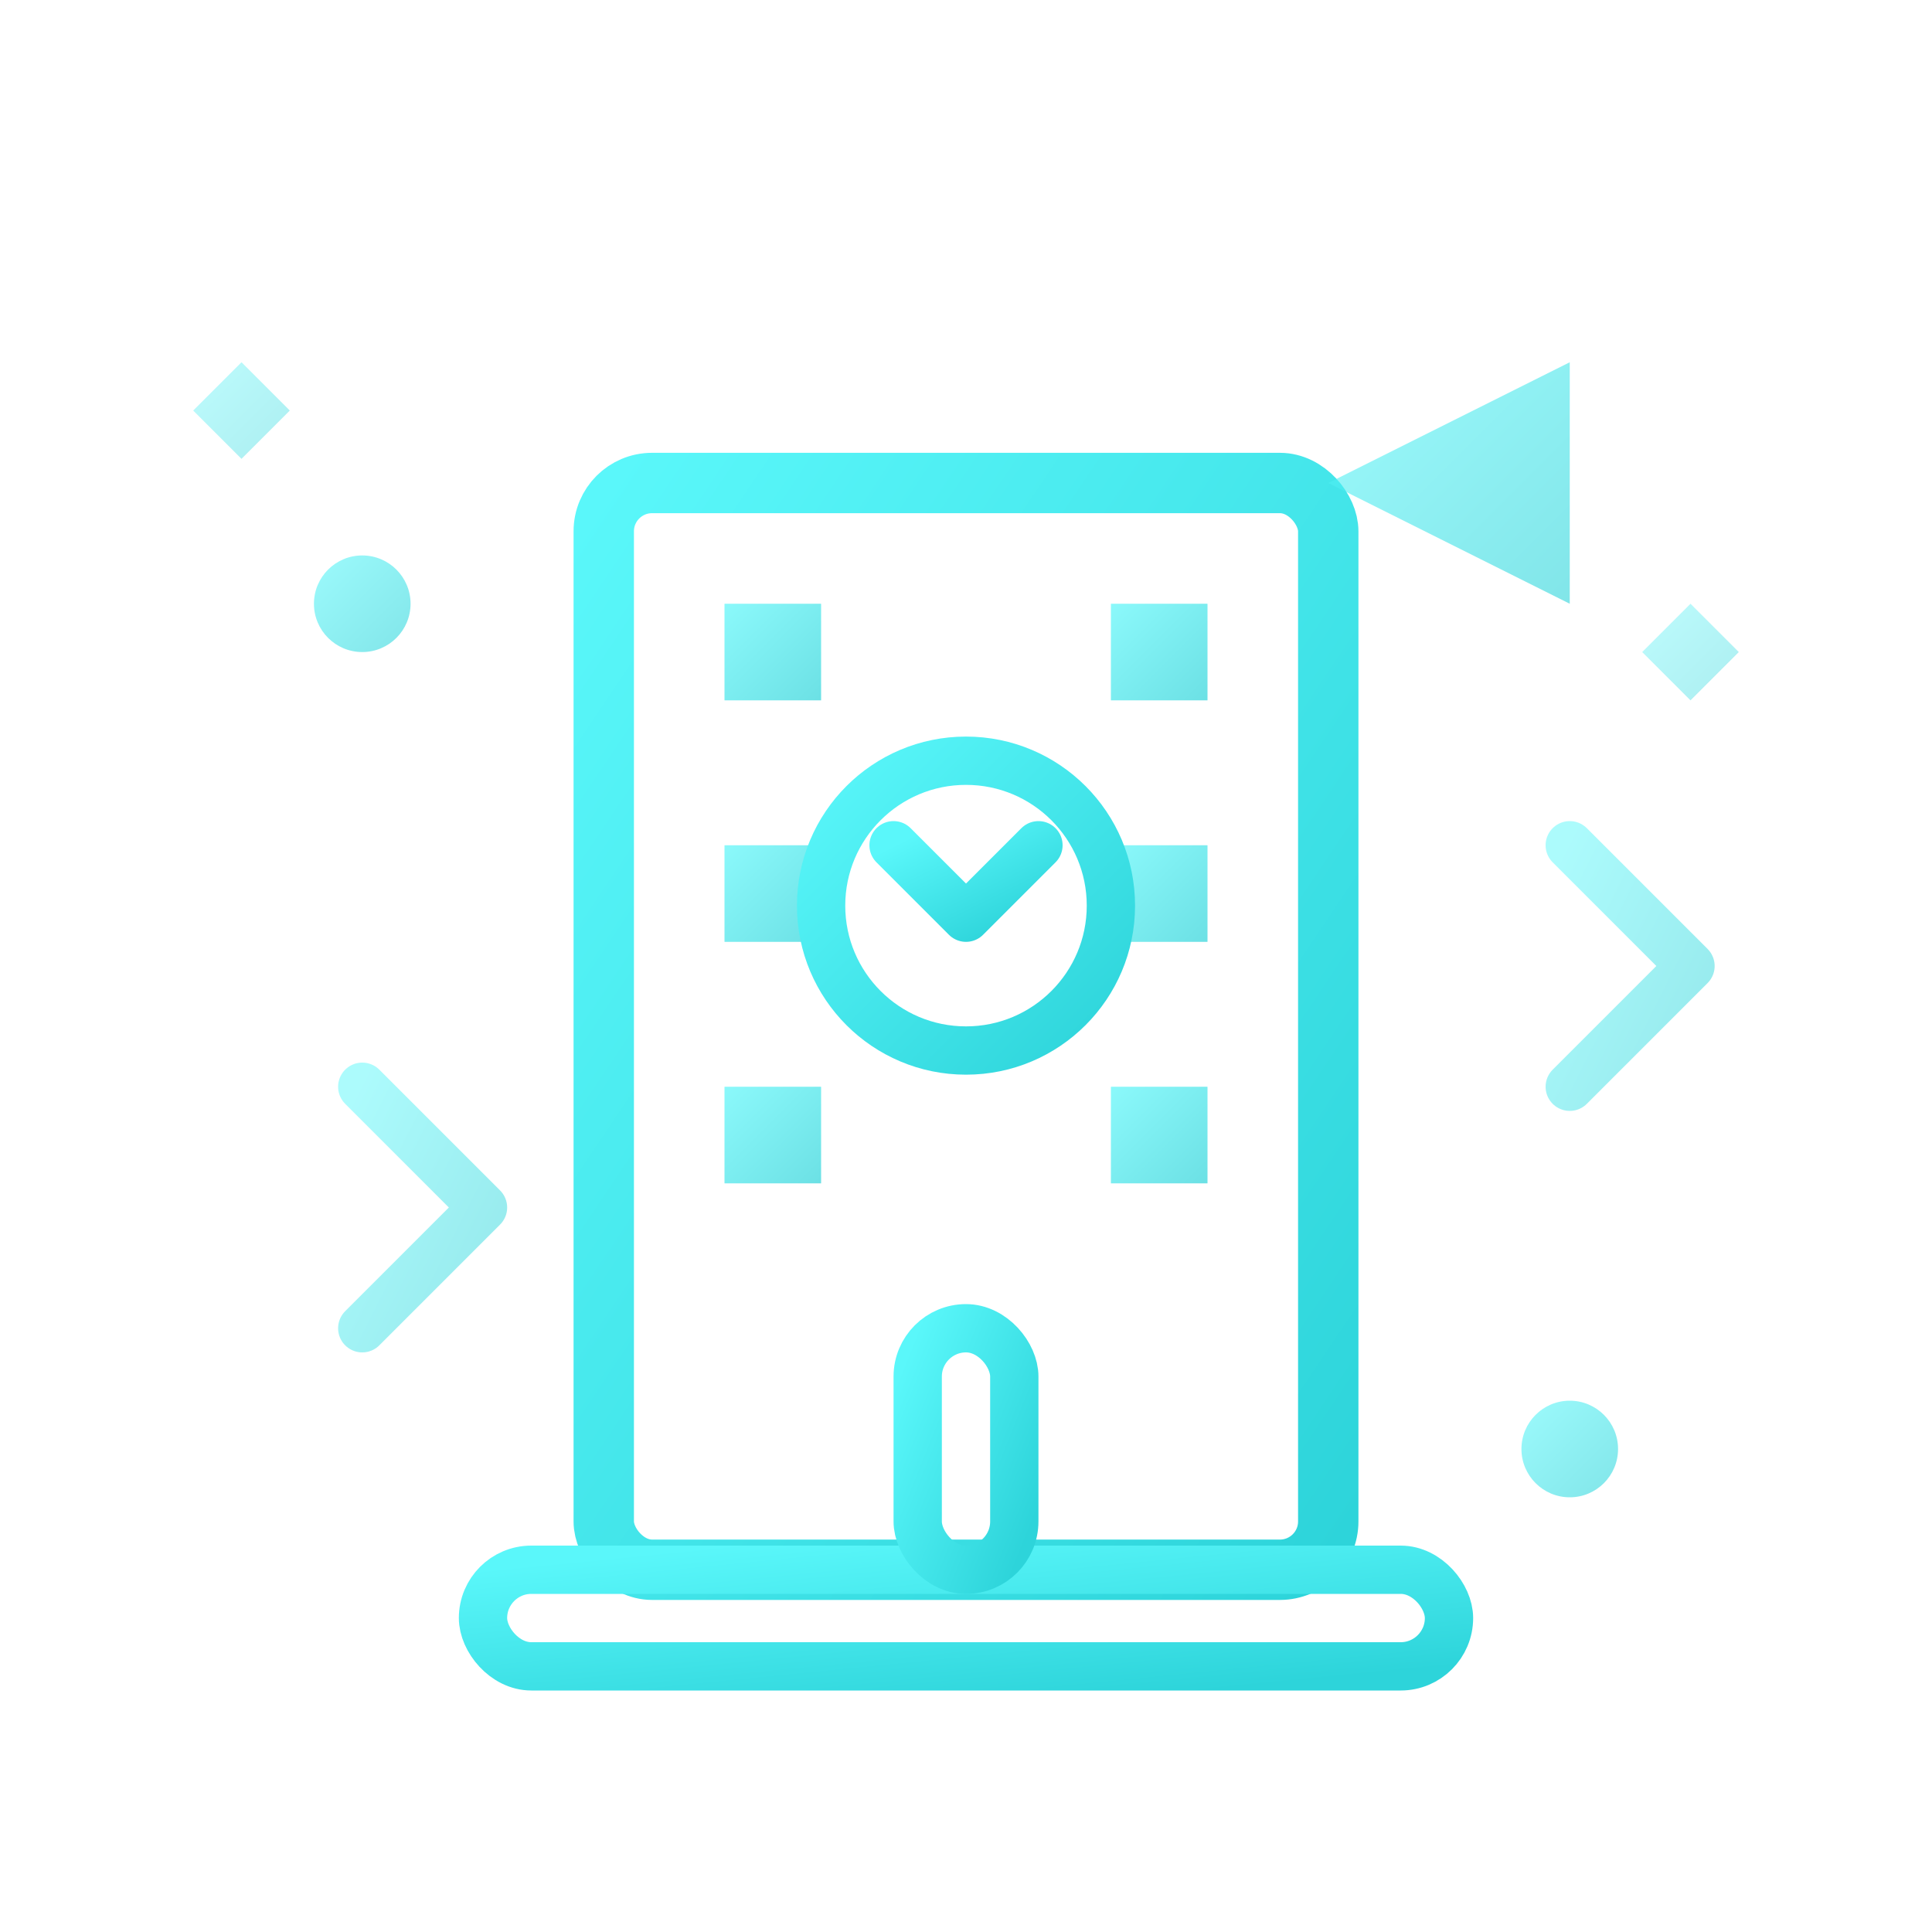 <svg width="80" height="80" viewBox="0 0 80 80" fill="none" xmlns="http://www.w3.org/2000/svg">
  <defs>
    <linearGradient id="company-gradient" x1="0%" y1="0%" x2="100%" y2="100%">
      <stop offset="0%" style="stop-color:#5af7fa;stop-opacity:1" />
      <stop offset="100%" style="stop-color:#2dd4da;stop-opacity:1" />
    </linearGradient>
    <filter id="company-glow">
      <feGaussianBlur stdDeviation="1" result="coloredBlur"/>
      <feMerge> 
        <feMergeNode in="coloredBlur"/>
        <feMergeNode in="SourceGraphic"/>
      </feMerge>
    </filter>
  </defs>
  
  <g filter="url(#company-glow)">
    <!-- Building structure -->
    <rect x="25" y="20" width="30" height="45" fill="none" stroke="url(#company-gradient)" stroke-width="2.5" rx="2"/>
    
    <!-- Company floors -->
    <line x1="25" y1="30" x2="55" y2="30" stroke="url(#company-gradient)" stroke-width="1.5" opacity="0.6"/>
    <line x1="25" y1="40" x2="55" y2="40" stroke="url(#company-gradient)" stroke-width="1.5" opacity="0.6"/>
    <line x1="25" y1="50" x2="55" y2="50" stroke="url(#company-gradient)" stroke-width="1.5" opacity="0.6"/>
    
    <!-- Windows -->
    <rect x="30" y="25" width="4" height="4" fill="url(#company-gradient)" opacity="0.7"/>
    <rect x="46" y="25" width="4" height="4" fill="url(#company-gradient)" opacity="0.7"/>
    <rect x="30" y="35" width="4" height="4" fill="url(#company-gradient)" opacity="0.7"/>
    <rect x="46" y="35" width="4" height="4" fill="url(#company-gradient)" opacity="0.7"/>
    <rect x="30" y="45" width="4" height="4" fill="url(#company-gradient)" opacity="0.7"/>
    <rect x="46" y="45" width="4" height="4" fill="url(#company-gradient)" opacity="0.7"/>
    
    <!-- Central logo/emblem -->
    <circle cx="40" cy="37.5" r="6" fill="none" stroke="url(#company-gradient)" stroke-width="2"/>
    <path d="M37,35 L40,38 L43,35" stroke="url(#company-gradient)" stroke-width="2" fill="none" stroke-linecap="round" stroke-linejoin="round"/>
    
    <!-- Base foundation -->
    <rect x="20" y="65" width="40" height="4" fill="none" stroke="url(#company-gradient)" stroke-width="2" rx="2"/>
    
    <!-- Company flag/banner -->
    <path d="M55,20 L65,15 L65,25 L55,20" fill="url(#company-gradient)" opacity="0.6"/>
    <line x1="55" y1="20" x2="55" y2="12" stroke="url(#company-gradient)" stroke-width="2"/>
    
    <!-- Growth elements -->
    <path d="M15,55 L20,50 L15,45" stroke="url(#company-gradient)" stroke-width="2" fill="none" stroke-linecap="round" stroke-linejoin="round" opacity="0.5"/>
    <path d="M65,45 L70,40 L65,35" stroke="url(#company-gradient)" stroke-width="2" fill="none" stroke-linecap="round" stroke-linejoin="round" opacity="0.5"/>
    
    <!-- Success indicators -->
    <circle cx="15" cy="25" r="2" fill="url(#company-gradient)" opacity="0.6"/>
    <circle cx="65" cy="60" r="2" fill="url(#company-gradient)" opacity="0.6"/>
    
    <!-- Door entrance -->
    <rect x="38" y="55" width="4" height="10" fill="none" stroke="url(#company-gradient)" stroke-width="2" rx="2"/>
    
    <!-- Decorative elements -->
    <path d="M10,15 L12,17 L10,19 L8,17 Z" fill="url(#company-gradient)" opacity="0.4"/>
    <path d="M70,25 L72,27 L70,29 L68,27 Z" fill="url(#company-gradient)" opacity="0.4"/>
  </g>
</svg>
